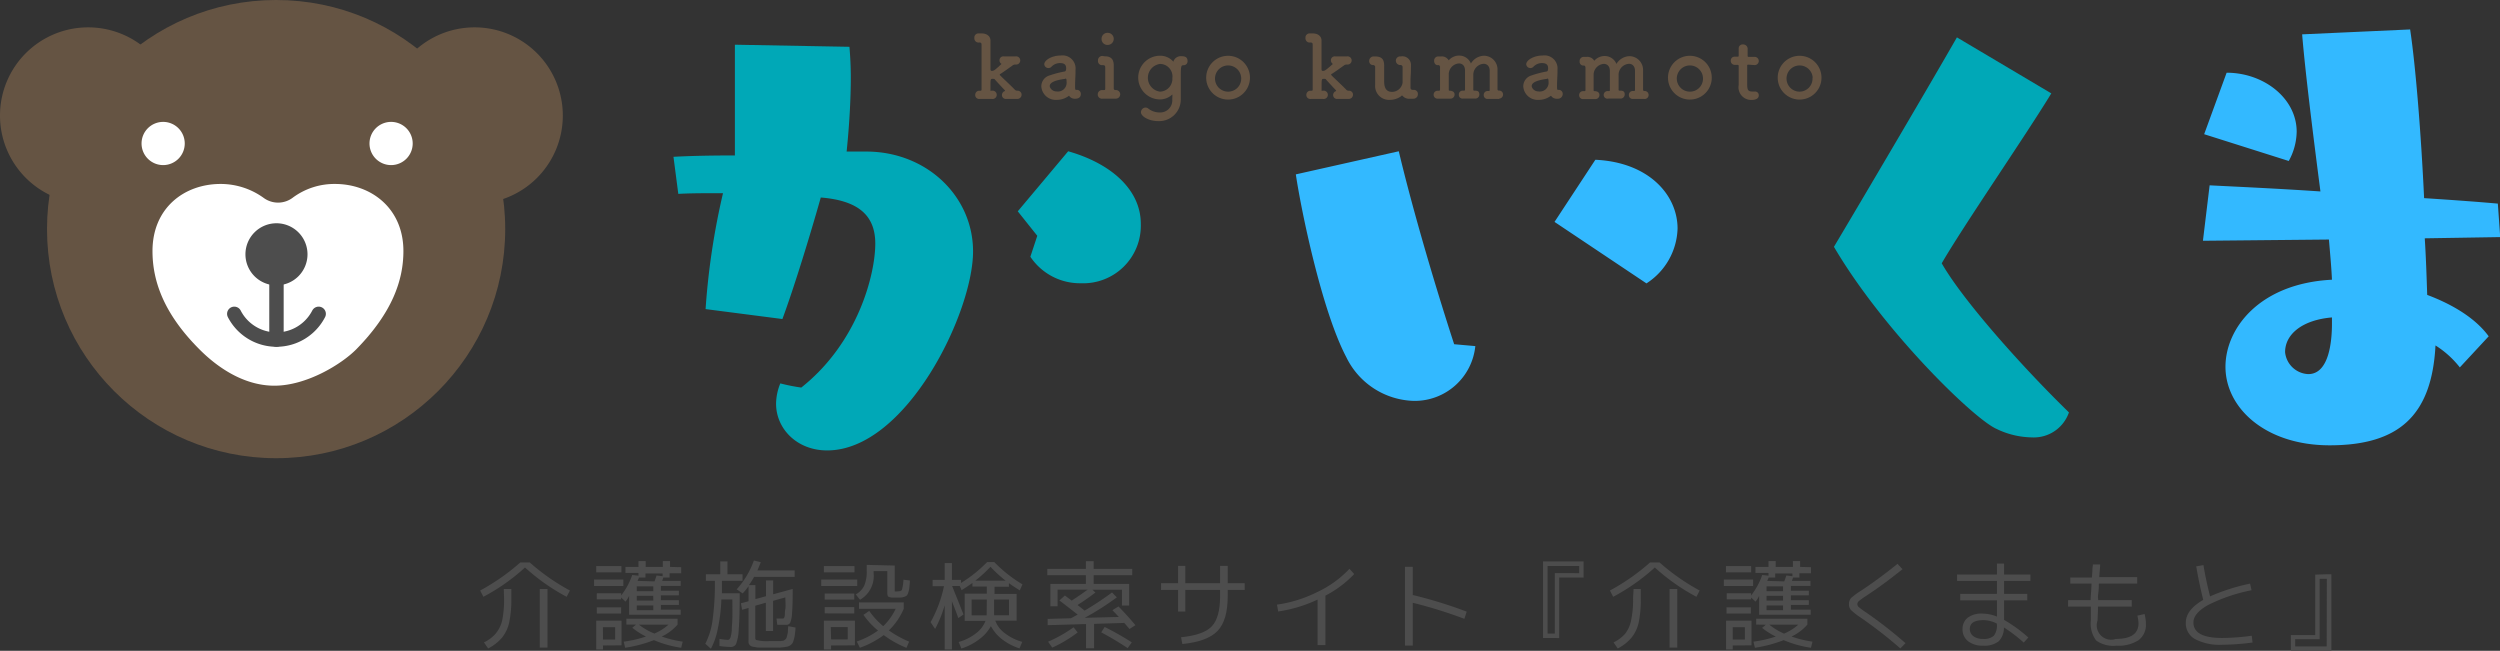 <svg id="logo_footer" data-name="logo_footer" xmlns="http://www.w3.org/2000/svg" width="347.23" height="90.39" viewBox="0 0 347.23 90.39"><rect x="0" y="0" width="347.23" height="90.39" fill="#333333" stroke="none"/><defs><style>.cls-1{fill:#655443;}.cls-2{fill:#fff;}.cls-3{fill:#4d4d4d;}.cls-4{fill:none;stroke:#4d4d4d;stroke-linecap:round;stroke-linejoin:round;stroke-width:2px;}.cls-5{fill:#00a8b7;}.cls-6{fill:#33b9ff;}</style></defs><circle class="cls-1" cx="38.35" cy="31.82" r="31.82"/><path class="cls-1" d="M82.26,226.83a12.25,12.25,0,1,0,12.25-12.24A12.24,12.24,0,0,0,82.26,226.83Z" transform="translate(-82.26 -210.79)"/><path class="cls-1" d="M135.93,226.83a12.25,12.25,0,1,0,12.24-12.24A12.24,12.24,0,0,0,135.93,226.83Z" transform="translate(-82.26 -210.79)"/><path class="cls-2" d="M120.37,264.36c-4.48,0-8.21-2.83-10.42-5.06-5-5-6.51-9.55-6.51-13.64,0-6,4.43-9.32,9.46-9.32a10.19,10.19,0,0,1,6,1.95,3.38,3.38,0,0,0,4.07-.08,9.69,9.69,0,0,1,5.82-1.87c5,0,9.5,3.36,9.5,9.32,0,4.09-1.58,8.58-6.54,13.64C129.68,261.39,124.84,264.36,120.37,264.36Z" transform="translate(-82.26 -210.79)"/><path class="cls-3" d="M116.35,246.11a4.31,4.31,0,1,0,4.31-4.31A4.31,4.31,0,0,0,116.35,246.11Z" transform="translate(-82.26 -210.79)"/><path class="cls-2" d="M133.58,230.72a3,3,0,1,0,3-3A3,3,0,0,0,133.58,230.72Z" transform="translate(-82.26 -210.79)"/><path class="cls-2" d="M101.92,230.72a3,3,0,1,0,3-3A3,3,0,0,0,101.92,230.72Z" transform="translate(-82.26 -210.79)"/><path class="cls-4" d="M114.8,254.38a6.59,6.59,0,0,0,11.72,0" transform="translate(-82.26 -210.79)"/><line class="cls-4" x1="38.4" y1="47.16" x2="38.4" y2="36.79"/><path class="cls-5" d="M180.26,253.72a100.14,100.14,0,0,1,2.42-16.1c-2.42,0-4.56,0-6.21.1l-.67-5.15c1.64-.09,4.17-.19,8.53-.19V217l15.91.29c.1,1.16.19,2.62.19,4.27,0,2.91-.19,6.5-.58,10.28h2.91c8.34.1,14.65,6.3,14.65,13.87,0,8.54-9.31,27.64-20.27,27.64-4.18,0-7.09-3-7.09-6.49a7.67,7.67,0,0,1,.59-2.82,25.57,25.57,0,0,0,2.91.58c7.95-6.3,10.28-15.81,10.28-20s-2.72-6-7.57-6.4c-1.45,5.14-3.68,12.42-5.33,16.88Zm46.07-10.18-2.71-3.4,7-8.34c5.82,1.65,10.09,5.24,10.09,10.09a8,8,0,0,1-8.34,8.24,8.28,8.28,0,0,1-7-3.68Z" transform="translate(-82.26 -210.79)"/><path class="cls-6" d="M287.17,258.86a8.46,8.46,0,0,1-8.54,7.61,10.75,10.75,0,0,1-9.39-6.09c-3.38-6.43-6.25-20.3-7-25.37l14.3-3.21c1.52,6.42,4.31,16.4,7.69,26.8Zm11-17.25,5.67-8.63c7.44.34,11.42,4.9,11.42,9.56a9.37,9.37,0,0,1-4.32,7.61Z" transform="translate(-82.26 -210.79)"/><path class="cls-5" d="M367.17,223.76c-3.55,5.84-12.18,18.35-15.22,23.6,3,5.24,11.33,14.54,17.67,20.71a5.16,5.16,0,0,1-5.16,3.47,11.59,11.59,0,0,1-4.9-1.18c-3.13-1.36-15.73-13.62-22.58-25.29,4.23-7.1,13.7-23.17,17.08-29.09Z" transform="translate(-82.26 -210.79)"/><path class="cls-6" d="M423.91,261.82a13.19,13.19,0,0,0-3.38-3.05c-.51,9.81-5.16,13.87-14.71,13.87-8.88,0-14.46-5.16-14.46-10.91,0-5.33,4.73-11.58,14.79-12.09-.08-1.78-.25-3.55-.42-5.58l-17.5.17.93-7.7c3.21.17,9,.42,15.39.85-1-7.7-2.12-16.66-2.54-21.82l15-.68c.76,5.08,1.52,14.46,1.94,23.43,3.89.25,7.45.51,10.24.76l.33,4.65-10.48.17c.17,2.62.25,5.16.34,7.86,3.63,1.36,6.76,3.3,8.54,5.75ZM388.4,229.43l3.12-8.54c5.16,0,9.73,3.55,9.73,8.2a8.65,8.65,0,0,1-1.1,4.06Zm17.75,25.45c-4.06.34-6.51,2.29-6.51,4.82a3.38,3.38,0,0,0,3.22,3.05c2.87,0,3.29-4.49,3.29-7Z" transform="translate(-82.26 -210.79)"/><path class="cls-1" d="M223.69,224.53H222a.54.54,0,0,1-.58-.53.6.6,0,0,1,.32-.53s.1,0,.1-.06,0,0,0-.06c-.47-.5-1.11-1.19-1.43-1.55,0-.05-.14-.06-.24-.06-.31,0-.34,0-.34.87,0,.17,0,.36,0,.63s0,.13.18.15a.58.58,0,1,1,0,1.14h-1.65a.55.55,0,0,1-.65-.56.57.57,0,0,1,.6-.58h.1c.09,0,.18,0,.18-.15,0-1.22,0-2.76,0-4.15,0-.76,0-1.48,0-2.09,0-.22-.07-.31-.32-.31a.58.58,0,0,1-.68-.63.57.57,0,0,1,.56-.63h.42c.81,0,1.26.43,1.26,1,0,.34,0,.75,0,1.2,0,1.33,0,2.84,0,2.84a.19.19,0,0,0,.2.17.58.58,0,0,0,.32-.1c.08,0,1-.84,1-.87s0,0-.08-.07a.59.59,0,0,1-.19-.43.54.54,0,0,1,.59-.55h1.65a.57.57,0,1,1,0,1.13h0a.72.72,0,0,0-.35.08c-.59.42-1.19.86-1.75,1.22-.07,0-.1.07-.1.11s.06.11.13.18c.52.52,1.55,1.46,2,1.95a.53.53,0,0,0,.29.1.55.55,0,0,1,.61.55.59.59,0,0,1-.62.59Z" transform="translate(-82.26 -210.79)"/><path class="cls-1" d="M229,224.66a2,2,0,0,1-2.11-1.89,1.58,1.58,0,0,1,1.17-1.51,14.1,14.1,0,0,1,2.07-.54c.12,0,.21-.15.21-.41s0-.76-.85-.76a1.62,1.62,0,0,0-1.19.51.58.58,0,0,1-1-.34c0-.58,1.07-1.22,2.29-1.22a1.81,1.81,0,0,1,2.05,2c0,.15,0,.3,0,.47s-.06,1.14-.06,1.73,0,.57.23.57a.55.55,0,0,1,.57.57c0,.66-.64.66-.77.66a.93.93,0,0,1-.87-.42A2.75,2.75,0,0,1,229,224.66Zm1.22-2.92c-2,.25-2.16.76-2.16,1s.33.75.94.75a1.22,1.22,0,0,0,1.4-1.35c0-.19,0-.45-.16-.45Z" transform="translate(-82.26 -210.79)"/><path class="cls-1" d="M235.71,218.61c.88,0,1.24.42,1.24,1.29v0c0,1.67,0,2.56,0,3.17a.22.22,0,0,0,.21.23.6.6,0,0,1,.69.59.61.61,0,0,1-.67.6h-1.76a.58.58,0,0,1-.69-.59.6.6,0,0,1,.64-.6h.19c.16,0,.21,0,.21-.26,0-.55,0-1.29,0-2.12v-.61c0-.34,0-.47-.34-.47h-.12a.56.56,0,0,1-.55-.62.61.61,0,0,1,.59-.66Zm-.45-2.44a.82.82,0,0,1,.85-.82.84.84,0,1,1,0,1.68A.81.81,0,0,1,235.26,216.17Z" transform="translate(-82.26 -210.79)"/><path class="cls-1" d="M245.1,224s0-.06,0-.06l-.05,0a2.49,2.49,0,0,1-1.69.66,3,3,0,0,1,.05-6.07,2.4,2.4,0,0,1,1.76.76s.05.06.08.06,0,0,0-.06a1.09,1.09,0,0,1,1.16-.69c.53,0,.79.2.79.66a.54.54,0,0,1-.5.59h-.05c-.35,0-.39.13-.39,1.64,0,.59,0,1.31,0,2,0,.38,0,.77,0,1.12a3,3,0,0,1-3.15,3c-1.27,0-2.38-.65-2.38-1.23a.66.66,0,0,1,.64-.65.58.58,0,0,1,.38.14,2.54,2.54,0,0,0,1.55.54,1.68,1.68,0,0,0,1.78-1.8Zm0-2.42a1.74,1.74,0,0,0-1.71-1.91,1.94,1.94,0,0,0,0,3.85A1.78,1.78,0,0,0,245.09,221.59Z" transform="translate(-82.26 -210.79)"/><path class="cls-1" d="M249.79,221.58a3,3,0,1,1,6.08,0,3,3,0,1,1-6.08,0Zm4.86,0a1.82,1.82,0,1,0-1.81,1.94A1.81,1.81,0,0,0,254.65,221.58Z" transform="translate(-82.26 -210.79)"/><path class="cls-1" d="M269.65,224.53H268a.54.54,0,0,1-.58-.53.6.6,0,0,1,.32-.53s.09,0,.09-.06,0,0,0-.06c-.47-.5-1.11-1.19-1.43-1.55,0-.05-.14-.06-.24-.06-.31,0-.34,0-.34.87,0,.17,0,.36,0,.63s0,.13.18.15a.58.58,0,1,1,0,1.14h-1.65a.55.55,0,0,1-.65-.56.57.57,0,0,1,.6-.58h.1c.09,0,.18,0,.18-.15,0-1.22,0-2.76,0-4.15,0-.76,0-1.48,0-2.09,0-.22-.07-.31-.32-.31a.58.58,0,0,1-.68-.63.57.57,0,0,1,.55-.63h.43c.81,0,1.25.43,1.25,1,0,.34,0,.75,0,1.2,0,1.33,0,2.84,0,2.84a.19.19,0,0,0,.2.17.58.58,0,0,0,.32-.1c.07,0,1.05-.84,1.05-.87s-.05,0-.08-.07a.59.59,0,0,1-.19-.43.54.54,0,0,1,.59-.55h1.65a.57.57,0,1,1,0,1.13h0a.72.72,0,0,0-.35.08c-.6.42-1.19.86-1.76,1.22-.06,0-.09.07-.09.11s.06.11.13.18c.52.52,1.55,1.46,2,1.95a.51.51,0,0,0,.29.1.55.55,0,0,1,.61.55.59.59,0,0,1-.62.59Z" transform="translate(-82.26 -210.79)"/><path class="cls-1" d="M276.71,219.82a.6.6,0,1,1,.05-1.2h.11a1.19,1.19,0,0,1,1.36,1.28v0c0,1.38-.06,1.45-.06,2.05,0,.22,0,.51,0,1,0,.22.09.32.34.32h.13a.55.55,0,0,1,.55.59.61.61,0,0,1-.61.64h-.46a1.19,1.19,0,0,1-1.08-.43s0,0-.05,0-.06,0-.12.08a2.67,2.67,0,0,1-1.61.51,1.92,1.92,0,0,1-2-2.08c0-.24,0-.64,0-1.08s0-1,0-1.41a.27.27,0,0,0-.25-.26.54.54,0,0,1-.58-.56.62.62,0,0,1,.6-.64h.23c1,0,1.25.5,1.25,1.29V220c0,.68,0,1.53,0,2s0,1.55,1.08,1.55a1.49,1.49,0,0,0,1.48-1.29c0-.22,0-.48,0-.84s0-.77,0-1.3a.28.28,0,0,0-.28-.3Z" transform="translate(-82.26 -210.79)"/><path class="cls-1" d="M290.56,224.53h-1.63a.52.52,0,0,1-.59-.54.53.53,0,0,1,.54-.56H289c.1,0,.17,0,.17-.16,0-.38,0-.84,0-1.27,0-.6,0-1.13,0-1.35,0-.71-.41-1-.85-1a1.54,1.54,0,0,0-1.43,1.44c0,.25,0,.6,0,1s0,.71,0,1.15c0,.12.06.14.14.14.33,0,.7,0,.7.53a.56.56,0,0,1-.6.57h-1.64a.52.52,0,0,1-.61-.54.53.53,0,0,1,.56-.56h.13c.12,0,.17,0,.17-.18,0-.39,0-.83,0-1.26,0-.59,0-1.12,0-1.34,0-.72-.41-1-.85-1a1.53,1.53,0,0,0-1.41,1.45c0,.17,0,.4,0,.69s0,.88,0,1.47c0,.13,0,.18.16.18s.65.06.65.53a.57.57,0,0,1-.61.57H282a.54.54,0,0,1-.62-.54.55.55,0,0,1,.57-.56h.12c.12,0,.2,0,.2-.17,0-.87,0-1.51,0-2.13,0-.35,0-.68,0-1,0-.09-.08-.26-.22-.26h0c-.39.06-.6-.24-.6-.58a.57.57,0,0,1,.53-.62h.43a1.09,1.09,0,0,1,1.06.54l0,0,0,0a1.94,1.94,0,0,1,1.46-.66,1.77,1.77,0,0,1,1.63,1.1,2.19,2.19,0,0,1,1.82-1.08,1.9,1.9,0,0,1,1.87,2c0,.48,0,1.73,0,2.67a.17.17,0,0,0,.18.17h0a.54.54,0,0,1,.59.54.55.55,0,0,1-.59.57Z" transform="translate(-82.26 -210.79)"/><path class="cls-1" d="M295.94,224.66a2,2,0,0,1-2.11-1.89,1.58,1.58,0,0,1,1.17-1.51,14.1,14.1,0,0,1,2.07-.54c.12,0,.21-.15.21-.41s0-.76-.86-.76a1.61,1.61,0,0,0-1.18.51.58.58,0,0,1-1-.34c0-.58,1.07-1.22,2.29-1.22a1.81,1.81,0,0,1,2.05,2c0,.15,0,.3,0,.47s-.06,1.14-.06,1.73,0,.57.23.57a.55.55,0,0,1,.56.57.67.67,0,0,1-.76.66.93.93,0,0,1-.87-.42A2.75,2.75,0,0,1,295.94,224.66Zm1.22-2.92c-2,.25-2.16.76-2.16,1s.32.75.94.75a1.22,1.22,0,0,0,1.4-1.35c0-.19,0-.45-.17-.45Z" transform="translate(-82.26 -210.79)"/><path class="cls-1" d="M310.72,224.53h-1.63a.52.52,0,0,1-.59-.54.53.53,0,0,1,.54-.56h.14c.09,0,.17,0,.17-.16,0-.38,0-.84,0-1.27,0-.6,0-1.13,0-1.35,0-.71-.41-1-.84-1a1.55,1.55,0,0,0-1.44,1.44c0,.25,0,.6,0,1s0,.71,0,1.15c0,.12.06.14.14.14.33,0,.71,0,.71.53a.57.57,0,0,1-.61.57h-1.64A.53.53,0,0,1,305,224a.54.54,0,0,1,.56-.56h.13c.12,0,.17,0,.17-.18,0-.39,0-.83,0-1.26,0-.59,0-1.12,0-1.34,0-.72-.41-1-.85-1a1.54,1.54,0,0,0-1.41,1.45c0,.17,0,.4,0,.69s0,.88,0,1.47c0,.13,0,.18.16.18s.65.06.65.53a.56.56,0,0,1-.6.57H302.2a.53.53,0,0,1-.61-.54.54.54,0,0,1,.57-.56h.12c.12,0,.19,0,.19-.17,0-.87,0-1.51,0-2.13,0-.35,0-.68,0-1,0-.09-.08-.26-.21-.26h0a.52.52,0,0,1-.6-.58.57.57,0,0,1,.53-.62h.43a1.11,1.11,0,0,1,1.07.54.12.12,0,0,0,0,0l0,0a1.93,1.93,0,0,1,1.45-.66,1.76,1.76,0,0,1,1.63,1.1,2.19,2.19,0,0,1,1.83-1.08,1.92,1.92,0,0,1,1.87,2c0,.48,0,1.73,0,2.67a.17.17,0,0,0,.18.17h0a.55.55,0,0,1,.59.54.56.56,0,0,1-.59.57Z" transform="translate(-82.26 -210.79)"/><path class="cls-1" d="M313.93,221.58a3,3,0,1,1,6.08,0,3,3,0,1,1-6.08,0Zm4.86,0a1.82,1.82,0,1,0-1.82,1.94A1.81,1.81,0,0,0,318.79,221.58Z" transform="translate(-82.26 -210.79)"/><path class="cls-1" d="M325.11,219.77c-.18,0-.18.06-.18.13,0,.45,0,1.48,0,2.27,0,1,0,1.33.72,1.33l.27,0h.1a.51.51,0,0,1,.52.53c0,.43-.4.64-1,.64a1.76,1.76,0,0,1-1.79-2.08c0-.7,0-1.91,0-2.44v-.18c0-.16-.07-.17-.2-.17h-.36a.55.55,0,0,1-.54-.58.53.53,0,0,1,.54-.56h.35c.2,0,.21,0,.21-.2,0,0,0-.24,0-.52s0-.29,0-.43v0a.55.55,0,0,1,.6-.55.63.63,0,0,1,.64.74c0,.33,0,.79,0,.79,0,.19.05.2.17.2h.81a.57.57,0,0,1,0,1.14Z" transform="translate(-82.26 -210.79)"/><path class="cls-1" d="M329.17,221.58a3,3,0,1,1,6.08,0,3,3,0,1,1-6.08,0Zm4.86,0a1.82,1.82,0,1,0-1.81,1.94A1.81,1.81,0,0,0,334,221.58Z" transform="translate(-82.26 -210.79)"/><path class="cls-3" d="M155.84,288.91a29.38,29.38,0,0,0,5.58,3.9l-.46.87a28.45,28.45,0,0,1-5.78-4.07,27.91,27.91,0,0,1-5.78,4.07l-.45-.87a30,30,0,0,0,5.58-3.9Zm-3.61,3.69h1.05v1.27a15.42,15.42,0,0,1-.3,3.39,5.1,5.1,0,0,1-1,2.1,6.35,6.35,0,0,1-1.92,1.5l-.58-.85a5,5,0,0,0,1.61-1.2A4.46,4.46,0,0,0,152,297a14.29,14.29,0,0,0,.27-3.12Zm5,8.14V292.6h1.07v8.14Z" transform="translate(-82.26 -210.79)"/><path class="cls-3" d="M164.77,292.18v-.9h4.07v.9Zm.3-1.9v-.87h3.5v.87Zm.94,10.16V301h-.94v-4h3.52v3.42Zm10.86-10.87v.84h-1.61V291h-.87c-.07.22-.13.37-.16.47h2.57v.7h-2.75v.67h2.5v.64h-2.5v.67h2.5v.66h-2.5v.66h2.75v.7h-7.16v-2.62a3.82,3.82,0,0,1-.5.8l-.61-.57v.25h-3.38v-.84h3.38v.31a9.73,9.73,0,0,0,1.54-2.85l.87.1v-.38h-1.81v-.84h1.81v-.81h1v.81h2.38v-.81h1v.81ZM165.15,296v-.86h3.38V296Zm.86,3.62h1.69v-1.72H166Zm3.25-2.08v-.81h7.11v.81a6.64,6.64,0,0,1-2.2,1.66,15.88,15.88,0,0,0,2.91.71l-.21.85a15.06,15.06,0,0,1-3.78-1.06,18.92,18.92,0,0,1-4,1.06l-.2-.85a16.34,16.34,0,0,0,3.09-.71,10.53,10.53,0,0,1-1.9-1.22l.52-.44Zm1.44-5.31v.67H173v-.67Zm2.29,1.31H170.7v.67H173Zm-2.29,2H173v-.66H170.7Zm2.47-4c.1-.29.2-.56.28-.82l.84.1v-.38h-2.38V291H171c0,.06-.08.22-.19.47Zm-.06,7.26a7.16,7.16,0,0,0,2-1.25H171A8.9,8.9,0,0,0,173.11,298.77Z" transform="translate(-82.26 -210.79)"/><path class="cls-3" d="M185,293.19c0,2.3-.05,4-.14,5.05a6.18,6.18,0,0,1-.37,2,.81.81,0,0,1-.77.41,13.9,13.9,0,0,1-1.53-.13v-1a7.75,7.75,0,0,0,1.13.14.37.37,0,0,0,.25-.08.87.87,0,0,0,.19-.39,4.73,4.73,0,0,0,.14-.91c0-.4.06-.94.08-1.64s0-1.56,0-2.59h-1.53a23.15,23.15,0,0,1-.48,4A10,10,0,0,1,181,300.9l-.78-.7a10,10,0,0,0,1-3.2,37.06,37.06,0,0,0,.33-5.54H180.3v-.91h2v-1.79h1v1.79h2.09v.91h-2.86c0,.44,0,1,0,1.73Zm-.42-.55a11.87,11.87,0,0,0,2.39-4l.95.23c-.09.26-.24.64-.46,1.14h5.17v.9H187a12.58,12.58,0,0,1-.72,1.15h.9V294l1.47-.4v-2.2h1v1.93l2.71-.74q0,2.3-.09,3.36a4,4,0,0,1-.26,1.34.59.59,0,0,1-.55.28c-.29,0-.71,0-1.24,0l-.11-.87.88,0a.19.19,0,0,0,.17-.09,1.09,1.09,0,0,0,.11-.39c0-.2,0-.49.07-.88s0-.92,0-1.58l-1.71.48v4.19h-1V294.5l-1.47.42v4.32c0,.23,0,.38.13.44a5.87,5.87,0,0,0,1.88.15h1c.14,0,.31,0,.51,0l.4-.06a.77.77,0,0,0,.25-.17.73.73,0,0,0,.18-.24c0-.05.05-.18.1-.39a3.06,3.06,0,0,0,.09-.51c0-.13,0-.37.05-.7l1,.19c0,.38-.06.68-.08.9a3.43,3.43,0,0,1-.13.67,3.52,3.52,0,0,1-.16.51,1,1,0,0,1-.28.33,1.34,1.34,0,0,1-.4.22,4.84,4.84,0,0,1-.6.1,5.32,5.32,0,0,1-.78.06h-2.26c-.3,0-.58,0-.83-.06a2.86,2.86,0,0,1-.56-.11.69.69,0,0,1-.3-.21.64.64,0,0,1-.14-.32,2.69,2.69,0,0,1,0-.46v-4.35l-.9.25-.16-.9,1.06-.28v-2.09a8.62,8.62,0,0,1-.82,1Z" transform="translate(-82.26 -210.79)"/><path class="cls-3" d="M196.32,292.18v-.9h5v.9Zm.37-1.9v-.87h4.25v.87Zm1,10.16V301h-1v-4H201v3.42Zm-.89-6.37v-.84h4.11v.84Zm0,1.91v-.86h4.11V296Zm.89,3.62H200v-1.72h-2.35Zm8.84-10.26v3.38c0,.12,0,.2,0,.21a.73.73,0,0,0,.29,0c.4,0,.63-.07.71-.21a6.17,6.17,0,0,0,.21-1.41l.89.1c0,.45-.05.78-.07,1a3.16,3.16,0,0,1-.14.65,1.33,1.33,0,0,1-.2.43,1.15,1.15,0,0,1-.38.2,2,2,0,0,1-.57.1h-.84a1.58,1.58,0,0,1-.77-.12c-.11-.08-.16-.26-.16-.55v-3h-1.9v.29a3.8,3.8,0,0,1-1.89,3.68l-.59-.74a2.83,2.83,0,0,0,1.18-1.23,5,5,0,0,0,.34-2.09v-.78Zm-4.33,6.84.79-.54a11,11,0,0,0,1.94,2.12,8.07,8.07,0,0,0,1.73-2.41h-5.09v-.89h6.21v.89a9.2,9.2,0,0,1-2.06,3,14.34,14.34,0,0,0,2.81,1.56l-.37.86A14.42,14.42,0,0,1,205,299a12.54,12.54,0,0,1-3.31,1.76l-.43-.87a11.31,11.31,0,0,0,2.95-1.52A10.64,10.64,0,0,1,202.18,296.18Z" transform="translate(-82.26 -210.79)"/><path class="cls-3" d="M215.79,300.87l-.38-.91a7,7,0,0,0,2.42-1.22,3.88,3.88,0,0,0,1.31-1.72h-2.89v-3.77h3.07v-1h-2v-.49c-.43.31-.93.64-1.5,1l-.26-.58h-1.06l.84,2.09c.47,1.18.72,1.8.74,1.87l-.72.5c-.09-.28-.38-1.06-.89-2.35V301h-1v-6.15a16.29,16.29,0,0,1-1.33,3.29l-.63-.93a17.57,17.57,0,0,0,1.86-5h-1.58v-.88h1.68V289h1v2.33h1.27v.43a18.81,18.81,0,0,0,3.62-2.9h1a18.77,18.77,0,0,0,3.91,3.09l-.37.84c-.58-.36-1.08-.69-1.51-1v.49h-2v1h3.07V297H220.5a3.78,3.78,0,0,0,1.3,1.72,7.07,7.07,0,0,0,2.44,1.22l-.38.91a8,8,0,0,1-2.42-1.27,5.62,5.62,0,0,1-1.55-1.83,5.57,5.57,0,0,1-1.61,1.82A8.15,8.15,0,0,1,215.79,300.87Zm3.53-6.81h-2.11v2.19h2.09a.56.56,0,0,0,0-.07.35.35,0,0,1,0-.07Zm-1.6-2.62h4.21a18,18,0,0,1-2.1-1.93A18.05,18.05,0,0,1,217.72,291.44Zm2.62,4.7v.05a.18.18,0,0,1,0,.06h2.06v-2.19h-2.07v2.08Z" transform="translate(-82.26 -210.79)"/><path class="cls-3" d="M229.4,294.19l.77-.69.94.71c.77-.5,1.51-1,2.21-1.52h-4.17V295h-1v-3.11h4.93v-1.21h-5.36v-.88h5.36v-1.06h1.08v1.06h5.36v.88h-5.36v1.21h4.93v3h-1v-2.19H234l.4.39c-.85.65-1.68,1.23-2.48,1.73l.46.36c.23.18.41.32.52.42a41.79,41.79,0,0,0,3.81-2.52l.67.68a39.44,39.44,0,0,1-4.46,2.84l4.74-.12-.52-.55-.38-.39.85-.52c.81.83,1.6,1.7,2.35,2.6l-.82.53-.73-.84-4.19.13v3.39H233.1v-3.37l-5.33.16,0-.87,3.24-.09.93-.51C231.06,295.46,230.22,294.81,229.4,294.19Zm-1.57,5.73a19.51,19.51,0,0,0,3.54-2l.57.71a18.19,18.19,0,0,1-3.53,2.11Zm7.38-1.3.48-.75a40.22,40.22,0,0,1,3.77,2.14l-.58.8A40.36,40.36,0,0,0,235.21,298.62Z" transform="translate(-82.26 -210.79)"/><path class="cls-3" d="M243.52,291.79h2.37v-2.41h1v2.41h4.83v-2.41h1.06v2.41h2.36v.94h-2.36v.86q0,3.36-1.41,4.83t-4.89,1.82l-.18-.94c2.09-.21,3.52-.72,4.28-1.53s1.14-2.2,1.14-4.18v-.86h-4.83v3h-1v-3h-2.37Z" transform="translate(-82.26 -210.79)"/><path class="cls-3" d="M259.62,294.77a18.16,18.16,0,0,0,5.62-1.76,14.59,14.59,0,0,0,4.45-3.22l.66.73a15.21,15.21,0,0,1-4,3v6.86h-1.09v-6.31a19.46,19.46,0,0,1-5.47,1.65Z" transform="translate(-82.26 -210.79)"/><path class="cls-3" d="M278.48,289.51v3.92a63.37,63.37,0,0,1,7.49,2.31l-.32,1a64.12,64.12,0,0,0-7.17-2.23v5.95H277.4V289.51Z" transform="translate(-82.26 -210.79)"/><path class="cls-3" d="M297.21,299.4h-.63V288.76h5.63V291h-3.39v8.41Zm4.39-9v-1h-4.39v9.39h1v-8.4Z" transform="translate(-82.26 -210.79)"/><path class="cls-3" d="M312.76,288.91a29.62,29.62,0,0,0,5.57,3.9l-.45.87a28.18,28.18,0,0,1-5.78-4.07,28.18,28.18,0,0,1-5.78,4.07l-.46-.87a29.38,29.38,0,0,0,5.58-3.9Zm-3.61,3.69h1v1.27a15.51,15.51,0,0,1-.29,3.39,5.11,5.11,0,0,1-1,2.1,6.18,6.18,0,0,1-1.91,1.5l-.58-.85a5,5,0,0,0,1.61-1.2,4.46,4.46,0,0,0,.82-1.82,13.6,13.6,0,0,0,.28-3.12Zm5,8.14V292.6h1.07v8.14Z" transform="translate(-82.26 -210.79)"/><path class="cls-3" d="M321.69,292.18v-.9h4.06v.9Zm.29-1.9v-.87h3.5v.87Zm.94,10.16V301H322v-4h3.53v3.42Zm10.87-10.87v.84h-1.61V291h-.88c-.07.22-.12.37-.16.47h2.58v.7H331v.67h2.49v.64H331v.67h2.49v.66H331v.66h2.75v.7h-7.16v-2.62a3.82,3.82,0,0,1-.5.8l-.62-.57v.25h-3.38v-.84h3.38v.31a9.77,9.77,0,0,0,1.55-2.85l.87.1v-.38h-1.81v-.84h1.81v-.81h1v.81h2.39v-.81h1v.81ZM322.06,296v-.86h3.38V296Zm.86,3.62h1.69v-1.72h-1.69Zm3.26-2.08v-.81h7.11v.81a6.75,6.75,0,0,1-2.2,1.66,15.49,15.49,0,0,0,2.91.71l-.21.85a15.14,15.14,0,0,1-3.79-1.06,18.59,18.59,0,0,1-4,1.06l-.2-.85a16.27,16.27,0,0,0,3.1-.71A10.19,10.19,0,0,1,327,298l.52-.44Zm1.44-5.31v.67h2.29v-.67Zm2.29,1.31h-2.29v.67h2.29Zm-2.29,2h2.29v-.66h-2.29Zm2.46-4c.11-.29.2-.56.29-.82l.84.1v-.38h-2.39V291h-.92c0,.06-.08.22-.19.47Zm-.05,7.26a7,7,0,0,0,2-1.25H328A8.7,8.7,0,0,0,330,298.77Z" transform="translate(-82.26 -210.79)"/><path class="cls-3" d="M346.5,289.85q-2.73,2.19-5.06,3.71a10.08,10.08,0,0,0-1,.72.57.57,0,0,0-.21.42.56.56,0,0,0,.19.4,9.09,9.09,0,0,0,.89.66,60.52,60.52,0,0,1,5.61,4.36l-.72.73a61.76,61.76,0,0,0-5.5-4.28,9.3,9.3,0,0,1-1.35-1.05,1.15,1.15,0,0,1-.28-.82,1.23,1.23,0,0,1,.29-.85,9.81,9.81,0,0,1,1.45-1.06q2.51-1.67,5-3.69Z" transform="translate(-82.26 -210.79)"/><path class="cls-3" d="M360.61,289.07v1.52h3.66v.89h-3.66v1.79h3.22v.9h-3.22v2.72a20.1,20.1,0,0,1,3.37,2.44l-.64.71a20.83,20.83,0,0,0-2.75-2.1,2.66,2.66,0,0,1-.75,1.94,3.24,3.24,0,0,1-2.14.59,3.27,3.27,0,0,1-2.09-.62,2.08,2.08,0,0,1-.77-1.7,2,2,0,0,1,.66-1.52,3.18,3.18,0,0,1,2.2-.61,5.31,5.31,0,0,1,1.92.41v-2.26h-5.1v-.9h5.1v-1.79h-5.54v-.89h5.54v-1.52Zm-1,8.33a4.3,4.3,0,0,0-1.83-.48c-1.29,0-1.93.41-1.93,1.23a1.24,1.24,0,0,0,.49,1,2.19,2.19,0,0,0,1.35.38,2.05,2.05,0,0,0,1.5-.44,2.36,2.36,0,0,0,.42-1.61Z" transform="translate(-82.26 -210.79)"/><path class="cls-3" d="M369.81,291.85V291h3l.06-.81c0-.42.06-.75.08-1l1,0c0,.51-.08,1.1-.12,1.76h5.27v.9h-5.33c0,.34,0,.79-.08,1.37s0,.88,0,.92h4.65v.9h-4.69c0,1-.06,1.7-.06,1.94a2,2,0,0,0,2.55,2.55c2.09,0,3.14-.72,3.14-2.17a4.53,4.53,0,0,0-.16-1.06l1-.23a5.41,5.41,0,0,1,.19,1.36,2.66,2.66,0,0,1-1,2.26,5.09,5.09,0,0,1-3.08.78,4.12,4.12,0,0,1-2.83-.72,3.9,3.9,0,0,1-.74-2.77c0-.52,0-1.16,0-1.94H369.5v-.9h3.13s0-.34.05-.92.06-1,.08-1.37Z" transform="translate(-82.26 -210.79)"/><path class="cls-3" d="M387.3,289.45l1-.17c.25,1.49.56,2.93.92,4.34a27.91,27.91,0,0,1,5.56-1.77l.2.92a23.46,23.46,0,0,0-6.07,2.07c-1.34.76-2,1.56-2,2.41,0,1.43,1.32,2.15,4,2.15a31.67,31.67,0,0,0,4.1-.31l.11.94a32.51,32.51,0,0,1-4.21.31,7.36,7.36,0,0,1-3.77-.78,2.5,2.5,0,0,1-1.29-2.27c0-1.19.81-2.25,2.42-3.18C387.87,292.48,387.54,290.92,387.3,289.45Z" transform="translate(-82.26 -210.79)"/><path class="cls-3" d="M405.44,290.55h.63v10.63h-5.63V299h3.39v-8.4Zm0,.63h-1v8.39h-3.4v1h4.38Z" transform="translate(-82.26 -210.79)"/></svg>